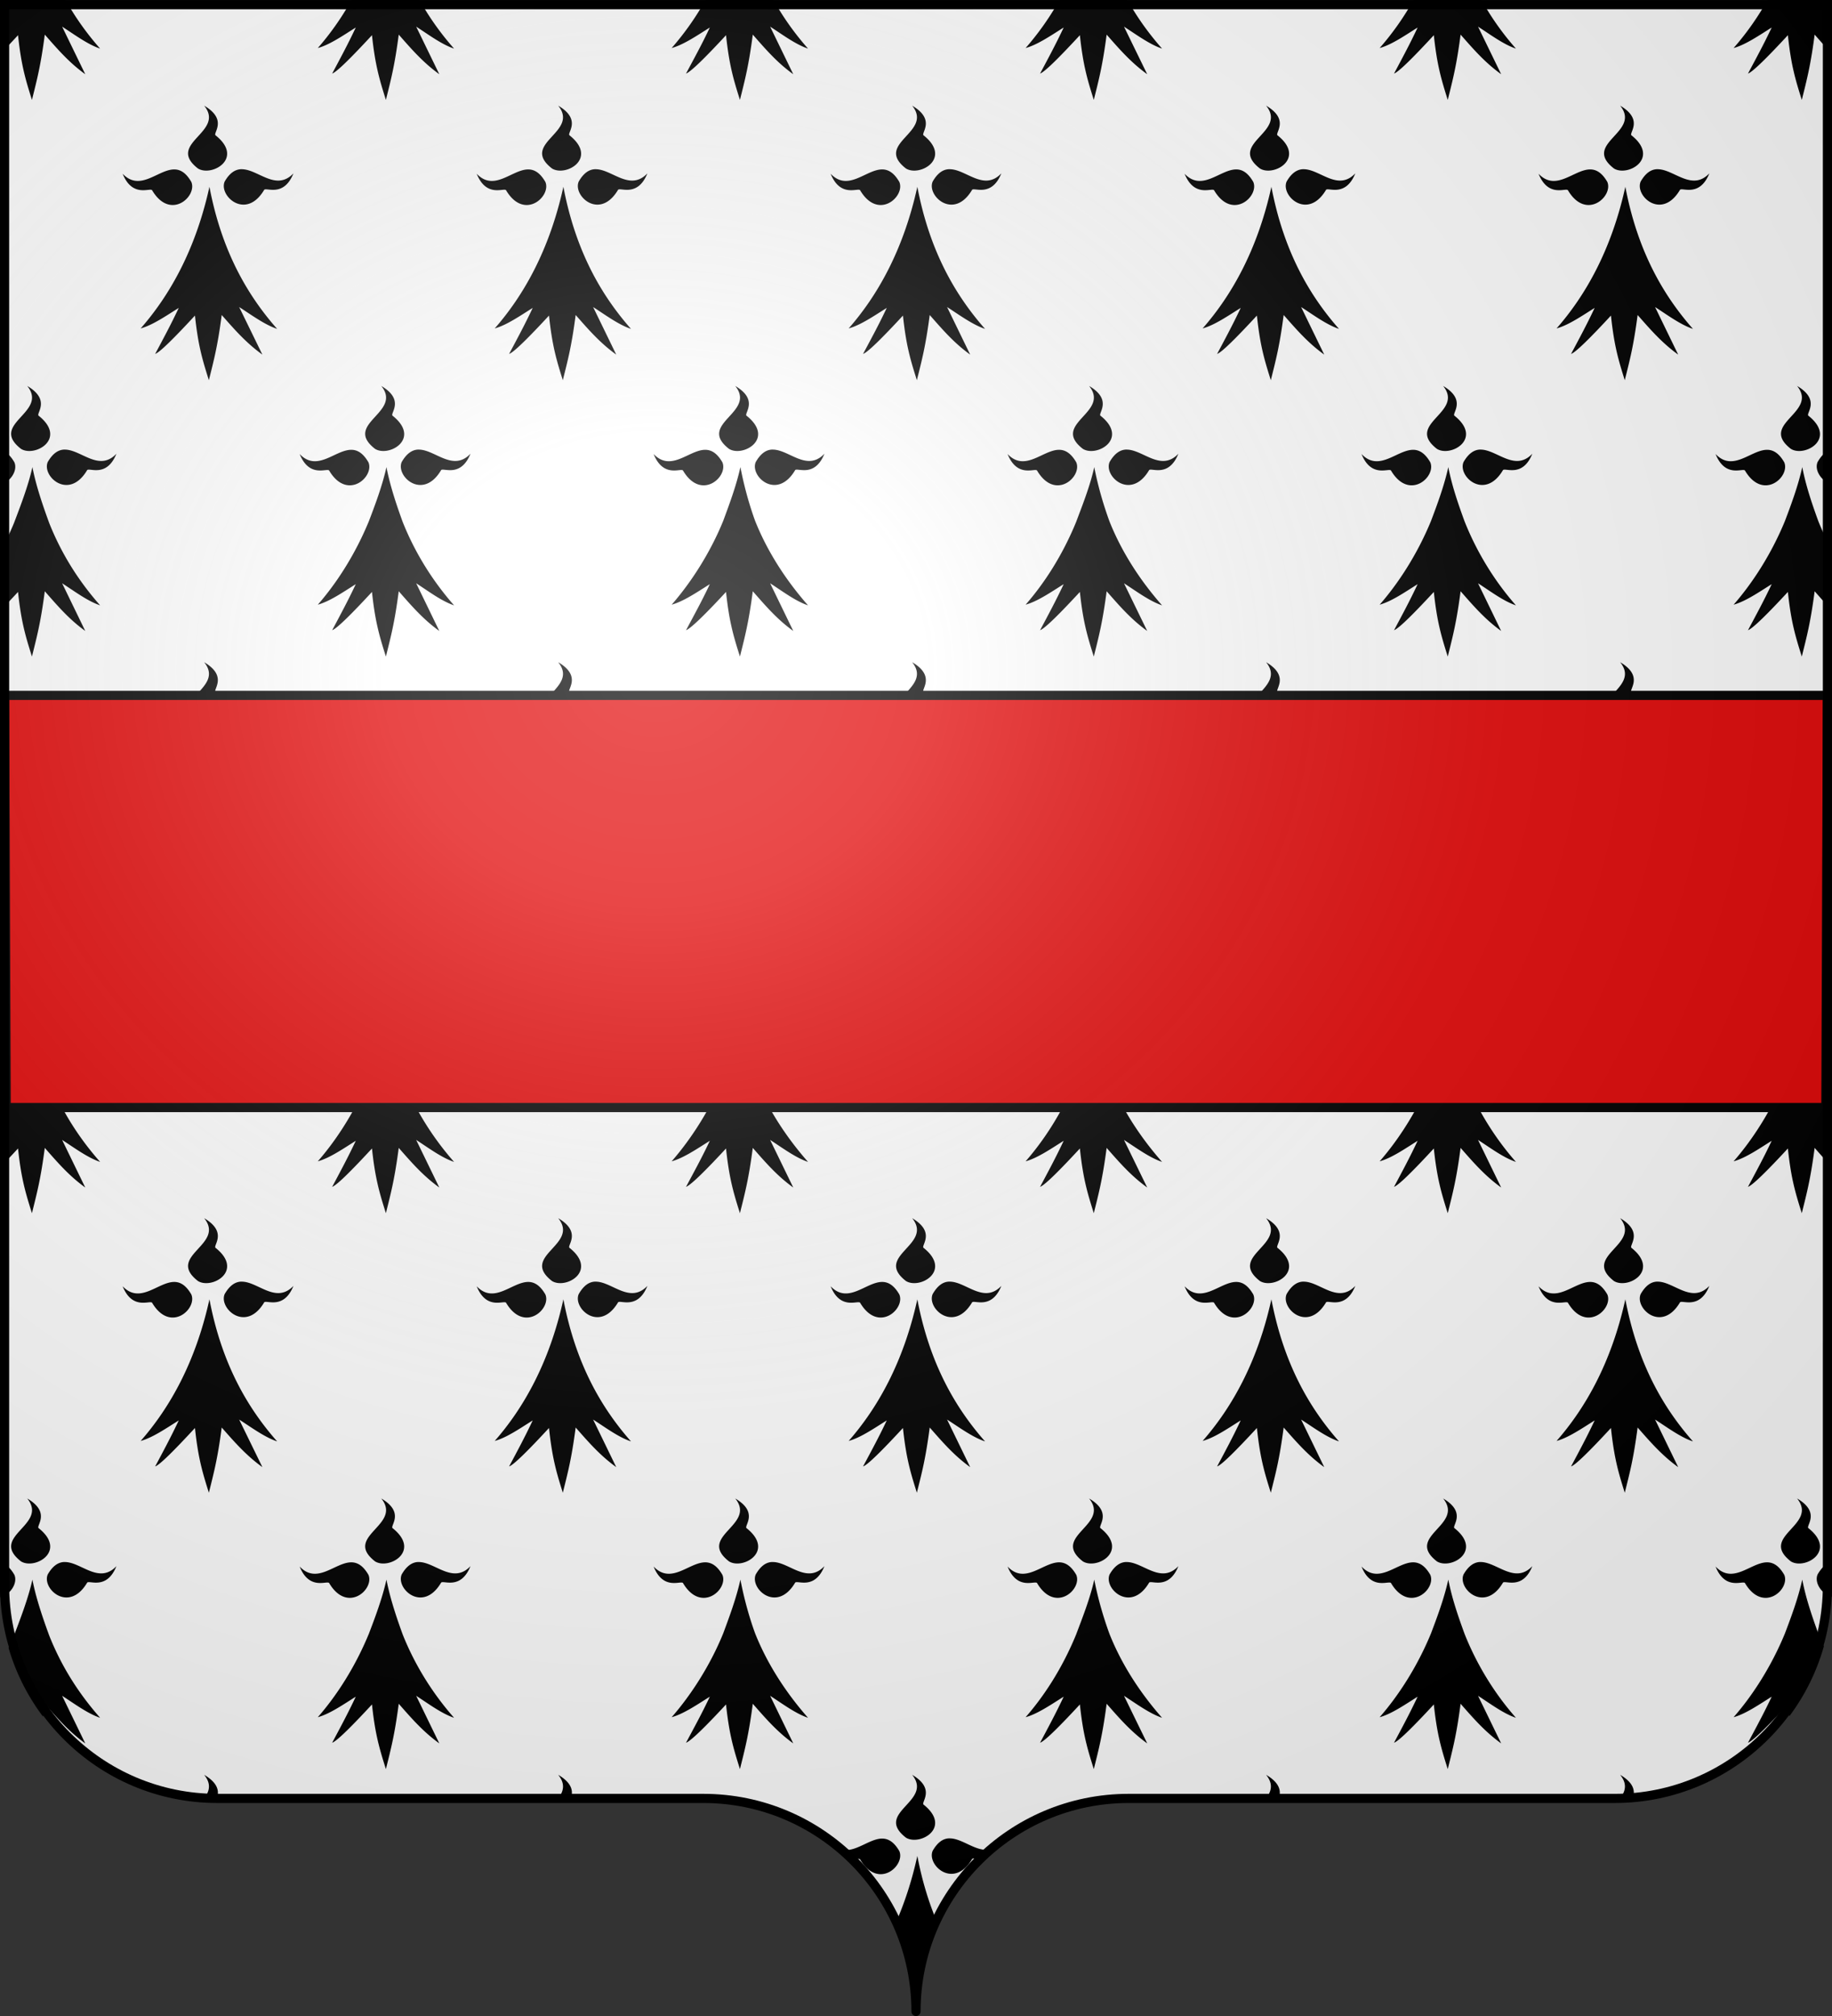 <svg xmlns="http://www.w3.org/2000/svg" xmlns:xlink="http://www.w3.org/1999/xlink" width="600" height="660" version="1.0"><rect width="100%" height="100%" fill="#333333" stroke="none"/><defs><radialGradient xlink:href="#a" id="b" cx="285.186" cy="200.448" r="300" fx="285.186" fy="200.448" gradientTransform="matrix(1.551 0 0 1.35 -152.894 151.099)" gradientUnits="userSpaceOnUse"/><linearGradient id="a"><stop offset="0" style="stop-color:white;stop-opacity:.314"/><stop offset=".19" style="stop-color:white;stop-opacity:.251"/><stop offset=".6" style="stop-color:#6b6b6b;stop-opacity:.125"/><stop offset="1" style="stop-color:black;stop-opacity:.125"/></linearGradient></defs><g style="display:inline"><g style="fill:#fff"><g style="display:inline;fill:#fff;stroke:none"><path d="M375 860.862c0-38.504 31.203-69.753 69.65-69.753h159.2c38.447 0 69.65-31.25 69.65-69.754V203.862h-597v517.493c0 38.504 31.203 69.754 69.65 69.754h159.2c38.447 0 69.65 31.25 69.65 69.753z" style="display:inline;fill:#fff;fill-opacity:1;fill-rule:nonzero;stroke:none;stroke-width:3;stroke-linecap:round;stroke-linejoin:round;stroke-miterlimit:4;stroke-dasharray:none;stroke-dashoffset:0;stroke-opacity:1" transform="translate(-75 -202.362)"/></g></g></g><path d="M0 0v9.418c.202-.13.395-.282.597-.408-.198.42-.399.816-.597 1.224v7.534c1.766-1.805 3.68-3.843 5.905-6.247 1.039 9.85 2.454 14.511 4.554 21.19 1.67-6.668 2.882-11.245 4.208-21.378 3.997 4.531 7.846 9.078 13.254 12.965l-7.57-15.57c3.921 2.504 8.28 5.79 12.438 7.188C28.684 11.262 24.854 6.026 21.482 0Zm115.138 0c-3.4 6.064-7.15 11.27-11.055 15.728 3.876-1.063 8.225-4.076 12.437-6.718-2.576 5.483-5.15 10.23-7.726 15.068 1.538-.521 6.405-5.392 13.034-12.557 1.04 9.85 2.455 14.511 4.554 21.19 1.671-6.668 2.882-11.245 4.208-21.378 3.997 4.531 7.878 9.078 13.286 12.965l-7.57-15.57c3.92 2.504 8.25 5.79 12.406 7.188C144.606 11.261 140.77 6.03 137.406 0Zm115.924 0a92.364 92.364 0 0 1-11.087 15.728c3.876-1.063 8.287-4.076 12.5-6.718-2.576 5.483-5.213 10.23-7.789 15.068 1.538-.521 6.467-5.392 13.097-12.557 1.039 9.85 2.454 14.511 4.554 21.19 1.671-6.668 2.882-11.245 4.208-21.378 3.997 4.531 7.846 9.078 13.254 12.965l-7.57-15.57c3.921 2.504 8.25 5.79 12.407 7.188C260.53 11.261 256.693 6.03 253.329 0Zm115.923 0a92.363 92.363 0 0 1-11.087 15.728c3.876-1.063 8.256-4.076 12.469-6.718-2.576 5.483-5.15 10.23-7.726 15.068 1.538-.521 6.404-5.392 13.034-12.557 1.039 9.85 2.454 14.511 4.554 21.19 1.671-6.668 2.882-11.245 4.208-21.378 3.997 4.531 7.878 9.078 13.285 12.965l-7.6-15.57c3.92 2.504 8.311 5.79 12.468 7.188-4.107-4.656-7.964-9.885-11.337-15.916ZM462.94 0a92.363 92.363 0 0 1-11.087 15.728c3.876-1.063 8.225-4.076 12.437-6.718-2.576 5.483-5.15 10.23-7.726 15.068 1.538-.521 6.405-5.392 13.034-12.557 1.04 9.85 2.455 14.511 4.554 21.19 1.671-6.668 2.882-11.245 4.209-21.378 3.996 4.531 7.877 9.078 13.285 12.965l-7.57-15.57c3.92 2.504 8.25 5.79 12.406 7.188A90.911 90.911 0 0 1 485.207 0Zm115.923 0a92.364 92.364 0 0 1-11.087 15.728c3.876-1.063 8.256-4.076 12.469-6.718-2.576 5.483-5.181 10.23-7.758 15.068 1.539-.521 6.436-5.392 13.066-12.557 1.04 9.85 2.454 14.511 4.554 21.19 1.671-6.668 2.882-11.245 4.208-21.378 1.867 2.116 3.708 4.222 5.685 6.278V0ZM66.866 34.595c7.08 8.777-12.716 12.254-2.042 20.562 4.553 2.82 15.184-3.294 5.842-10.8-1.207-.642 4.202-5.055-3.8-9.762zm115.954 0c7.08 8.777-12.715 12.254-2.041 20.562 4.552 2.82 15.153-3.294 5.81-10.8-1.207-.642 4.234-5.055-3.769-9.762zm115.924 0c7.08 8.777-12.716 12.254-2.042 20.562 4.553 2.82 15.184-3.294 5.842-10.8-1.207-.642 4.202-5.055-3.8-9.762zm115.923 0c7.08 8.777-12.716 12.254-2.041 20.562 4.552 2.82 15.184-3.294 5.841-10.8-1.207-.642 4.202-5.055-3.8-9.762zm115.955 0c7.08 8.777-12.716 12.254-2.042 20.562 4.553 2.82 15.153-3.294 5.81-10.8-1.206-.642 4.234-5.055-3.768-9.762zM78.706 55.408c-1.771.167-3.508 1.23-5.12 4.018-2.02 4.674 6.897 12.791 12.878 2.826.423-1.216 6.358 2.666 9.642-5.494-5.63 5.913-11.418-1.116-16.646-1.35-.256-.011-.5-.024-.754 0zm115.923 0c-1.77.167-3.476 1.23-5.088 4.018-2.02 4.674 6.834 12.791 12.815 2.826.423-1.216 6.39 2.666 9.673-5.494-5.63 5.913-11.417-1.116-16.646-1.35-.256-.011-.5-.024-.754 0zm115.924 0c-1.771.167-3.477 1.23-5.088 4.018-2.02 4.674 6.865 12.791 12.845 2.826.423-1.216 6.359 2.666 9.642-5.494-5.63 5.913-11.386-1.116-16.614-1.35-.256-.011-.532-.024-.785 0zm115.955 0c-1.771.167-3.509 1.23-5.12 4.018-2.02 4.674 6.865 12.791 12.846 2.826.423-1.216 6.358 2.666 9.642-5.494-5.63 5.913-11.386-1.116-16.615-1.35-.255-.011-.5-.024-.753 0zm115.923 0c-1.771.167-3.477 1.23-5.088 4.018-2.02 4.674 6.834 12.791 12.814 2.826.423-1.216 6.39 2.666 9.673-5.494-5.63 5.913-11.417-1.116-16.645-1.35-.256-.011-.501-.024-.754 0zm-485.616.063c-5.228.233-11.015 7.325-16.645 1.413 3.283 8.16 9.281 4.277 9.704 5.493 5.98 9.966 14.804 1.849 12.783-2.825-1.841-3.186-3.796-4.173-5.842-4.081zm115.924 0c-5.229.233-10.985 7.325-16.615 1.413 3.284 8.16 9.25 4.277 9.674 5.493 5.98 9.966 14.835 1.849 12.814-2.825-1.842-3.186-3.827-4.173-5.873-4.081zm115.923 0c-5.228.233-10.984 7.325-16.614 1.413 3.283 8.16 9.281 4.277 9.705 5.493 5.98 9.966 14.803 1.849 12.782-2.825-1.841-3.186-3.827-4.173-5.873-4.081zm115.955 0c-5.228.233-11.016 7.325-16.646 1.413 3.284 8.16 9.282 4.277 9.705 5.493 5.98 9.966 14.803 1.849 12.783-2.825-1.842-3.186-3.796-4.173-5.842-4.081zm115.923 0c-5.228.233-11.015 7.325-16.646 1.413 3.284 8.16 9.25 4.277 9.674 5.493 5.98 9.966 14.866 1.849 12.845-2.825-1.841-3.186-3.827-4.173-5.873-4.081zM68.593 61.153c-4.604 20.91-13.195 35.724-22.519 46.367 3.876-1.062 8.256-4.076 12.469-6.718-2.576 5.483-5.15 10.23-7.726 15.068 1.538-.52 6.404-5.392 13.034-12.557 1.039 9.85 2.454 14.48 4.554 21.159 1.67-6.668 2.882-11.213 4.208-21.347 3.997 4.532 7.91 9.078 13.317 12.965l-7.6-15.57c3.92 2.504 8.28 5.76 12.436 7.157-9.856-11.174-18.193-25.612-22.173-46.524zm115.923 0c-4.604 20.91-13.163 35.724-22.487 46.367 3.876-1.062 8.225-4.076 12.437-6.718-2.576 5.483-5.15 10.23-7.726 15.068 1.538-.52 6.436-5.392 13.065-12.557 1.04 9.85 2.424 14.48 4.523 21.159 1.671-6.668 2.882-11.213 4.208-21.347 3.997 4.532 7.878 9.078 13.286 12.965l-7.57-15.57c3.92 2.504 8.25 5.76 12.406 7.157-9.856-11.174-18.162-25.612-22.142-46.524zm115.924 0c-4.604 20.91-13.164 35.724-22.488 46.367 3.876-1.062 8.256-4.076 12.469-6.718-2.576 5.483-5.181 10.23-7.758 15.068 1.539-.52 6.436-5.392 13.066-12.557 1.039 9.85 2.454 14.48 4.554 21.159 1.671-6.668 2.882-11.213 4.208-21.347 3.997 4.532 7.846 9.078 13.254 12.965l-7.57-15.57c3.921 2.504 8.281 5.76 12.438 7.157-9.856-11.174-18.194-25.612-22.173-46.524zm115.955 0c-4.605 20.91-13.196 35.724-22.52 46.367 3.876-1.062 8.257-4.076 12.47-6.718-2.577 5.483-5.15 10.23-7.727 15.068 1.538-.52 6.405-5.392 13.034-12.557 1.04 9.85 2.455 14.48 4.554 21.159 1.671-6.668 2.882-11.213 4.209-21.347 3.996 4.532 7.877 9.078 13.285 12.965l-7.57-15.57c3.92 2.504 8.25 5.76 12.406 7.157-9.856-11.174-18.162-25.612-22.142-46.524Zm115.923 0c-4.604 20.91-13.195 35.724-22.519 46.367 3.876-1.062 8.256-4.076 12.469-6.718-2.577 5.483-5.15 10.23-7.727 15.068 1.539-.52 6.436-5.392 13.066-12.557 1.04 9.85 2.423 14.48 4.522 21.159 1.672-6.668 2.883-11.213 4.209-21.347 3.997 4.532 7.878 9.078 13.285 12.965l-7.569-15.57c3.92 2.504 8.249 5.76 12.406 7.157-9.857-11.174-18.163-25.612-22.142-46.524ZM8.92 126.356c7.08 8.777-12.716 12.285-2.042 20.593 4.553 2.821 15.184-3.294 5.842-10.799-1.207-.642 4.202-5.087-3.8-9.794zm115.954 0c7.08 8.777-12.715 12.285-2.041 20.593 4.552 2.821 15.153-3.294 5.81-10.799-1.207-.642 4.234-5.087-3.769-9.794zm115.924 0c7.08 8.777-12.716 12.285-2.042 20.593 4.553 2.821 15.153-3.294 5.81-10.799-1.206-.642 4.234-5.087-3.768-9.794zm115.892 0c7.08 8.777-12.716 12.285-2.042 20.593 4.553 2.821 15.184-3.294 5.842-10.799-1.207-.642 4.202-5.087-3.8-9.794zm115.954 0c7.08 8.777-12.715 12.285-2.041 20.593 4.552 2.821 15.153-3.294 5.81-10.799-1.207-.642 4.234-5.087-3.769-9.794zm115.924 0c7.08 8.777-12.716 12.285-2.042 20.593 4.553 2.821 15.153-3.294 5.81-10.799-1.206-.642 4.234-5.087-3.768-9.794zM20.76 147.2c-1.77.167-3.508 1.262-5.12 4.05-2.02 4.674 6.866 12.728 12.846 2.763.423-1.217 6.358 2.698 9.642-5.463-5.63 5.913-11.386-1.116-16.614-1.35-.256-.011-.5-.023-.754 0zm115.923 0c-1.77.167-3.508 1.262-5.119 4.05-2.02 4.674 6.865 12.728 12.846 2.763.423-1.217 6.39 2.698 9.673-5.463-5.63 5.913-11.417-1.116-16.646-1.35-.255-.011-.5-.023-.754 0zm115.924 0c-1.771.167-3.477 1.262-5.088 4.05-2.02 4.674 6.865 12.728 12.845 2.763.423-1.217 6.359 2.698 9.642-5.463-5.63 5.913-11.386-1.116-16.614-1.35-.256-.011-.532-.023-.785 0zm115.923 0c-1.77.167-3.508 1.262-5.12 4.05-2.02 4.674 6.897 12.728 12.878 2.763.423-1.217 6.358 2.698 9.642-5.463-5.63 5.913-11.418-1.116-16.646-1.35-.256-.011-.5-.023-.754 0zm115.924 0c-1.771.167-3.509 1.262-5.12 4.05-2.02 4.674 6.865 12.728 12.846 2.763.423-1.217 6.39 2.698 9.673-5.463-5.63 5.913-11.417-1.116-16.646-1.35-.255-.011-.5-.023-.753 0zm115.546.032c-1.637.28-3.214 1.427-4.711 4.018-1.16 2.683 1.294 6.446 4.711 7.314zm-485.207.031c-5.229.234-11.016 7.294-16.646 1.381 3.284 8.16 9.282 4.278 9.705 5.494 5.98 9.966 14.835 1.88 12.814-2.794-1.842-3.186-3.827-4.172-5.873-4.08zm115.923 0c-5.228.234-11.016 7.294-16.646 1.381 3.284 8.16 9.25 4.278 9.674 5.494 5.98 9.966 14.866 1.88 12.845-2.794-1.841-3.186-3.827-4.172-5.873-4.08zm115.892 0c-5.228.234-10.984 7.294-16.614 1.381 3.283 8.16 9.281 4.278 9.705 5.494 5.98 9.966 14.803 1.88 12.782-2.794-1.841-3.186-3.827-4.172-5.873-4.08zm115.955 0c-5.229.234-11.016 7.294-16.646 1.381 3.284 8.16 9.282 4.278 9.705 5.494 5.98 9.966 14.835 1.88 12.814-2.794-1.841-3.186-3.827-4.172-5.873-4.08zm115.923 0c-5.228.234-10.984 7.294-16.614 1.381 3.284 8.16 9.25 4.278 9.673 5.494 5.98 9.966 14.835 1.88 12.814-2.794-1.841-3.186-3.827-4.172-5.873-4.08zM0 147.357v11.333c3.427-.842 5.877-4.649 4.711-7.346-1.488-2.574-3.079-3.694-4.711-3.987Zm10.616 5.557c-1.37 6.218-4.097 13.198-6.03 18.302-1.34 3.282-2.99 6.588-4.586 9.543v10.893c.202-.13.395-.281.597-.408-.198.42-.399.817-.597 1.225v7.534a303.206 303.206 0 0 0 5.905-6.216c1.039 9.85 2.454 14.48 4.554 21.159 1.67-6.668 2.882-11.245 4.208-21.379 3.997 4.532 7.846 9.11 13.254 12.997l-7.57-15.602c3.921 2.504 8.28 5.823 12.438 7.22-6.412-7.27-12.33-16.04-16.677-26.966-1.89-5.177-4.309-12.061-5.496-18.302zm115.954 0c-1.346 6.116-3.81 12.62-5.779 17.768-4.545 11.009-10.632 20.344-16.708 27.28 3.876-1.062 8.225-4.075 12.437-6.718-2.576 5.483-5.15 10.23-7.726 15.069 1.538-.521 6.405-5.361 13.034-12.526 1.04 9.85 2.455 14.48 4.554 21.159 1.671-6.668 2.882-11.245 4.208-21.379 3.997 4.532 7.878 9.11 13.286 12.997l-7.57-15.602c3.92 2.504 8.25 5.823 12.406 7.22-6.411-7.269-12.555-16.526-16.865-27.406-1.859-5.132-4.089-11.621-5.277-17.862zm115.924 0c-1.37 6.218-3.77 12.557-5.622 17.58-4.413 10.842-10.82 20.532-16.897 27.468 3.876-1.062 8.287-4.075 12.5-6.718-2.576 5.483-5.213 10.23-7.789 15.069 1.538-.521 6.467-5.361 13.097-12.526 1.039 9.85 2.454 14.48 4.554 21.159 1.671-6.668 2.882-11.245 4.208-21.379 3.997 4.532 7.846 9.11 13.254 12.997l-7.57-15.602c3.921 2.504 8.25 5.823 12.407 7.22-6.412-7.269-13-16.764-17.337-27.688-1.885-5.177-3.618-11.34-4.805-17.58zm115.892 0c-1.37 6.218-4.008 12.81-5.936 17.956-4.488 10.966-10.475 20.156-16.552 27.092 3.876-1.062 8.256-4.075 12.469-6.718-2.576 5.483-5.15 10.23-7.726 15.069 1.538-.521 6.404-5.361 13.034-12.526 1.039 9.85 2.454 14.48 4.554 21.159 1.671-6.668 2.882-11.245 4.208-21.379 3.997 4.532 7.878 9.11 13.285 12.997l-7.6-15.602c3.92 2.504 8.311 5.823 12.468 7.22-6.412-7.27-12.896-16.605-17.242-27.531-1.889-5.177-3.775-11.496-4.962-17.737zm115.954 0c-1.369 6.218-3.75 12.57-5.684 17.674-4.494 10.924-10.727 20.438-16.803 27.374 3.876-1.062 8.225-4.075 12.437-6.718-2.576 5.483-5.15 10.23-7.726 15.069 1.538-.521 6.405-5.361 13.034-12.526 1.04 9.85 2.455 14.48 4.554 21.159 1.671-6.668 2.882-11.245 4.209-21.379 3.996 4.532 7.877 9.11 13.285 12.997l-7.57-15.602c3.92 2.504 8.25 5.823 12.406 7.22-6.411-7.269-12.497-16.607-16.834-27.531-1.885-5.177-4.12-11.496-5.308-17.737zm115.924 0c-1.37 6.218-3.75 12.57-5.685 17.674-4.494 10.924-10.726 20.438-16.803 27.374 3.876-1.062 8.256-4.075 12.469-6.718-2.576 5.483-5.181 10.23-7.758 15.069 1.539-.521 6.436-5.361 13.066-12.526 1.04 9.85 2.454 14.48 4.554 21.159 1.671-6.668 2.882-11.245 4.208-21.379 1.867 2.117 3.708 4.223 5.685 6.279V180.225c-1.483-2.82-3.238-6.48-4.491-9.637-1.885-5.177-4.058-11.433-5.245-17.674zM66.866 216.798c7.08 8.777-12.716 12.286-2.042 20.594 4.553 2.82 15.184-3.294 5.842-10.8-1.207-.642 4.202-5.087-3.8-9.794zm115.954 0c7.08 8.777-12.715 12.286-2.041 20.594 4.552 2.82 15.153-3.294 5.81-10.8-1.207-.642 4.234-5.087-3.769-9.794zm115.924 0c7.08 8.777-12.716 12.286-2.042 20.594 4.553 2.82 15.184-3.294 5.842-10.8-1.207-.642 4.202-5.087-3.8-9.794zm115.923 0c7.08 8.777-12.716 12.286-2.041 20.594 4.552 2.82 15.184-3.294 5.841-10.8-1.207-.642 4.202-5.087-3.8-9.794zm115.955 0c7.08 8.777-12.716 12.286-2.042 20.594 4.553 2.82 15.153-3.294 5.81-10.8-1.206-.642 4.234-5.087-3.768-9.794zM78.706 237.61c-1.771.167-3.508 1.262-5.12 4.05-2.02 4.674 6.897 12.79 12.878 2.825.423-1.216 6.358 2.667 9.642-5.493-5.63 5.912-11.418-1.148-16.646-1.382-.256-.011-.5-.024-.754 0zm115.923 0c-1.77.167-3.476 1.262-5.088 4.05-2.02 4.674 6.834 12.79 12.815 2.825.423-1.216 6.39 2.667 9.673-5.493-5.63 5.912-11.417-1.148-16.646-1.382-.256-.011-.5-.024-.754 0zm115.924 0c-1.771.167-3.477 1.262-5.088 4.05-2.02 4.674 6.865 12.79 12.845 2.825.423-1.216 6.359 2.667 9.642-5.493-5.63 5.912-11.386-1.148-16.614-1.382-.256-.011-.532-.024-.785 0zm115.955 0c-1.771.167-3.509 1.262-5.12 4.05-2.02 4.674 6.865 12.79 12.846 2.825.423-1.216 6.358 2.667 9.642-5.493-5.63 5.912-11.386-1.148-16.615-1.382-.255-.011-.5-.024-.753 0zm115.923 0c-1.771.167-3.477 1.262-5.088 4.05-2.02 4.674 6.834 12.79 12.814 2.825.423-1.216 6.39 2.667 9.673-5.493-5.63 5.912-11.417-1.148-16.645-1.382-.256-.011-.501-.024-.754 0zm-485.616.094c-5.228.234-11.015 7.326-16.645 1.413 3.283 8.16 9.281 4.278 9.704 5.494 5.98 9.965 14.804 1.848 12.783-2.825-1.841-3.186-3.796-4.173-5.842-4.082zm115.924 0c-5.229.234-10.985 7.326-16.615 1.413 3.284 8.16 9.25 4.278 9.674 5.494 5.98 9.965 14.835 1.848 12.814-2.825-1.842-3.186-3.827-4.173-5.873-4.082zm115.923 0c-5.228.234-10.984 7.326-16.614 1.413 3.283 8.16 9.281 4.278 9.705 5.494 5.98 9.965 14.803 1.848 12.782-2.825-1.841-3.186-3.827-4.173-5.873-4.082zm115.955 0c-5.228.234-11.016 7.326-16.646 1.413 3.284 8.16 9.282 4.278 9.705 5.494 5.98 9.965 14.803 1.848 12.783-2.825-1.842-3.186-3.796-4.173-5.842-4.082zm115.923 0c-5.228.234-11.015 7.326-16.646 1.413 3.284 8.16 9.25 4.278 9.674 5.494 5.98 9.965 14.866 1.848 12.845-2.825-1.841-3.186-3.827-4.173-5.873-4.082zm-451.947 5.683c-4.604 20.91-13.195 35.723-22.519 46.367 3.876-1.063 8.256-4.076 12.469-6.718-2.576 5.483-5.15 10.23-7.726 15.068 1.538-.521 6.404-5.424 13.034-12.588 1.039 9.85 2.454 14.51 4.554 21.19 1.67-6.669 2.882-11.214 4.208-21.347 3.997 4.531 7.91 9.078 13.317 12.965l-7.6-15.571c3.92 2.505 8.28 5.76 12.436 7.158-9.856-11.175-18.193-25.612-22.173-46.524zm115.923 0c-4.604 20.91-13.163 35.723-22.487 46.367 3.876-1.063 8.225-4.076 12.437-6.718-2.576 5.483-5.15 10.23-7.726 15.068 1.538-.521 6.436-5.424 13.065-12.588 1.04 9.85 2.424 14.51 4.523 21.19 1.671-6.669 2.882-11.214 4.208-21.347 3.997 4.531 7.878 9.078 13.286 12.965l-7.57-15.571c3.92 2.505 8.25 5.76 12.406 7.158-9.856-11.175-18.162-25.612-22.142-46.524zm115.924 0c-4.604 20.91-13.164 35.723-22.488 46.367 3.876-1.063 8.256-4.076 12.469-6.718-2.576 5.483-5.181 10.23-7.758 15.068 1.539-.521 6.436-5.424 13.066-12.588 1.039 9.85 2.454 14.51 4.554 21.19 1.671-6.669 2.882-11.214 4.208-21.347 3.997 4.531 7.846 9.078 13.254 12.965l-7.57-15.571c3.921 2.505 8.281 5.76 12.438 7.158-9.856-11.175-18.194-25.612-22.173-46.524zm115.954 0c-4.604 20.91-13.195 35.723-22.518 46.367 3.875-1.063 8.256-4.076 12.468-6.718-2.576 5.483-5.15 10.23-7.726 15.068 1.538-.521 6.405-5.424 13.034-12.588 1.04 9.85 2.455 14.51 4.554 21.19 1.671-6.669 2.882-11.214 4.209-21.347 3.996 4.531 7.877 9.078 13.285 12.965l-7.57-15.571c3.92 2.505 8.25 5.76 12.406 7.158-9.856-11.175-18.162-25.612-22.142-46.524zm115.924 0c-4.604 20.91-13.195 35.723-22.519 46.367 3.876-1.063 8.256-4.076 12.469-6.718-2.577 5.483-5.15 10.23-7.727 15.068 1.539-.521 6.436-5.424 13.066-12.588 1.04 9.85 2.423 14.51 4.522 21.19 1.672-6.669 2.883-11.214 4.209-21.347 3.997 4.531 7.878 9.078 13.285 12.965l-7.569-15.571c3.92 2.505 8.249 5.76 12.406 7.158-9.857-11.175-18.163-25.612-22.142-46.524zM8.92 308.59c7.08 8.778-12.716 12.286-2.042 20.594 4.553 2.82 15.184-3.326 5.842-10.83-1.207-.643 4.202-5.056-3.8-9.764zm115.954 0c7.08 8.778-12.715 12.286-2.041 20.594 4.552 2.82 15.153-3.326 5.81-10.83-1.207-.643 4.234-5.056-3.769-9.764zm115.924 0c7.08 8.778-12.716 12.286-2.042 20.594 4.553 2.82 15.153-3.326 5.81-10.83-1.206-.643 4.234-5.056-3.768-9.764zm115.892 0c7.08 8.778-12.716 12.286-2.042 20.594 4.553 2.82 15.184-3.326 5.842-10.83-1.207-.643 4.202-5.056-3.8-9.764zm115.954 0c7.08 8.778-12.715 12.286-2.041 20.594 4.552 2.82 15.153-3.326 5.81-10.83-1.207-.643 4.234-5.056-3.769-9.764zm115.924 0c7.08 8.778-12.716 12.286-2.042 20.594 4.553 2.82 15.153-3.326 5.81-10.83-1.206-.643 4.234-5.056-3.768-9.764zM20.76 329.404c-1.77.166-3.508 1.261-5.12 4.05-2.02 4.673 6.866 12.759 12.846 2.793.423-1.216 6.358 2.667 9.642-5.494-5.63 5.913-11.386-1.116-16.614-1.35-.256-.01-.5-.023-.754 0zm115.923 0c-1.77.166-3.508 1.261-5.119 4.05-2.02 4.673 6.865 12.759 12.846 2.793.423-1.216 6.39 2.667 9.673-5.494-5.63 5.913-11.417-1.116-16.646-1.35-.255-.01-.5-.023-.754 0zm115.924 0c-1.771.166-3.477 1.261-5.088 4.05-2.02 4.673 6.865 12.759 12.845 2.793.423-1.216 6.359 2.667 9.642-5.494-5.63 5.913-11.386-1.116-16.614-1.35-.256-.01-.532-.023-.785 0zm115.923 0c-1.77.166-3.508 1.261-5.12 4.05-2.02 4.673 6.897 12.759 12.878 2.793.423-1.216 6.358 2.667 9.642-5.494-5.63 5.913-11.418-1.116-16.646-1.35-.256-.01-.5-.023-.754 0zm115.924 0c-1.771.166-3.509 1.261-5.12 4.05-2.02 4.673 6.865 12.759 12.846 2.793.423-1.216 6.39 2.667 9.673-5.494-5.63 5.913-11.417-1.116-16.646-1.35-.255-.01-.5-.023-.753 0zm-369.661.094c-5.229.233-11.016 7.294-16.646 1.381 3.284 8.16 9.282 4.278 9.705 5.494 5.98 9.965 14.835 1.88 12.814-2.794-1.842-3.186-3.827-4.173-5.873-4.081zm115.923 0c-5.228.233-11.016 7.294-16.646 1.381 3.284 8.16 9.25 4.278 9.674 5.494 5.98 9.965 14.866 1.88 12.845-2.794-1.841-3.186-3.827-4.173-5.873-4.081zm115.892 0c-5.228.233-10.984 7.294-16.614 1.381 3.283 8.16 9.281 4.278 9.705 5.494 5.98 9.965 14.803 1.88 12.782-2.794-1.841-3.186-3.827-4.173-5.873-4.081zm115.955 0c-5.229.233-11.016 7.294-16.646 1.381 3.284 8.16 9.282 4.278 9.705 5.494 5.98 9.965 14.835 1.88 12.814-2.794-1.841-3.186-3.827-4.173-5.873-4.081zm115.923 0c-5.228.233-10.984 7.294-16.614 1.381 3.284 8.16 9.25 4.278 9.673 5.494 5.98 9.965 14.835 1.88 12.814-2.794-1.841-3.186-3.827-4.173-5.873-4.081zm21.514 0c-1.635.282-3.216 1.368-4.711 3.955-1.16 2.683 1.294 6.447 4.711 7.315zm-600 .094v11.333c3.427-.842 5.877-4.65 4.711-7.346-1.487-2.574-3.079-3.694-4.711-3.987Zm10.616 5.556c-1.37 6.218-4.097 13.198-6.03 18.302-1.34 3.283-2.99 6.589-4.586 9.544v10.893c.202-.13.395-.282.597-.408-.198.42-.399.816-.597 1.224v7.534c1.766-1.805 3.68-3.843 5.905-6.247 1.039 9.85 2.454 14.511 4.554 21.19 1.67-6.668 2.882-11.244 4.208-21.378 3.997 4.531 7.846 9.078 13.254 12.965l-7.57-15.57c3.921 2.504 8.28 5.79 12.438 7.188-6.412-7.27-12.33-16.009-16.677-26.935-1.89-5.177-4.309-12.06-5.496-18.302zm115.954 0c-1.346 6.116-3.81 12.62-5.779 17.769-4.545 11.009-10.632 20.343-16.708 27.28 3.876-1.062 8.225-4.076 12.437-6.718-2.576 5.483-5.15 10.23-7.726 15.068 1.538-.52 6.405-5.392 13.034-12.557 1.04 9.85 2.455 14.511 4.554 21.19 1.671-6.668 2.882-11.244 4.208-21.378 3.997 4.531 7.878 9.078 13.286 12.965l-7.57-15.57c3.92 2.504 8.25 5.79 12.406 7.188-6.411-7.269-12.555-16.494-16.865-27.374-1.859-5.133-4.089-11.622-5.277-17.863zm115.924 0c-1.37 6.218-3.77 12.558-5.622 17.58-4.413 10.843-10.82 20.532-16.897 27.469 3.876-1.062 8.287-4.076 12.5-6.718-2.576 5.483-5.213 10.23-7.789 15.068 1.538-.52 6.467-5.392 13.097-12.557 1.039 9.85 2.454 14.511 4.554 21.19 1.671-6.668 2.882-11.244 4.208-21.378 3.997 4.531 7.846 9.078 13.254 12.965l-7.57-15.57c3.921 2.504 8.25 5.79 12.407 7.188-6.412-7.269-13-16.732-17.337-27.657-1.885-5.177-3.618-11.339-4.805-17.58zm115.892 0c-1.37 6.218-4.008 12.811-5.936 17.957-4.488 10.966-10.475 20.155-16.552 27.092 3.876-1.062 8.256-4.076 12.469-6.718-2.576 5.483-5.15 10.23-7.726 15.068 1.538-.52 6.404-5.392 13.034-12.557 1.039 9.85 2.454 14.511 4.554 21.19 1.671-6.668 2.882-11.244 4.208-21.378 3.997 4.531 7.878 9.078 13.285 12.965l-7.6-15.57c3.92 2.504 8.311 5.79 12.468 7.188-6.412-7.27-12.896-16.574-17.242-27.5-1.889-5.177-3.775-11.496-4.962-17.737zm115.954 0c-1.369 6.218-3.75 12.54-5.684 17.643-4.494 10.924-10.727 20.47-16.803 27.406 3.876-1.062 8.225-4.076 12.437-6.718-2.576 5.483-5.15 10.23-7.726 15.068 1.538-.52 6.405-5.392 13.034-12.557 1.04 9.85 2.455 14.511 4.554 21.19 1.671-6.668 2.882-11.244 4.209-21.378 3.996 4.531 7.877 9.078 13.285 12.965l-7.57-15.57c3.92 2.504 8.25 5.79 12.406 7.188-6.411-7.269-12.497-16.575-16.834-27.5-1.885-5.177-4.12-11.496-5.308-17.737zm115.924 0c-1.37 6.218-3.75 12.54-5.685 17.643-4.494 10.924-10.726 20.47-16.803 27.406 3.876-1.062 8.256-4.076 12.469-6.718-2.576 5.483-5.181 10.23-7.758 15.068 1.539-.52 6.436-5.392 13.066-12.557 1.04 9.85 2.454 14.511 4.554 21.19 1.671-6.668 2.882-11.244 4.208-21.378 1.867 2.116 3.708 4.222 5.685 6.278v-19.62c-1.483-2.82-3.238-6.511-4.491-9.669-1.885-5.177-4.058-11.402-5.245-17.643zM66.866 398.813c7.08 8.777-12.716 12.254-2.042 20.562 4.553 2.82 15.184-3.294 5.842-10.8-1.207-.642 4.202-5.055-3.8-9.762zm115.954 0c7.08 8.777-12.715 12.254-2.041 20.562 4.552 2.82 15.153-3.294 5.81-10.8-1.207-.642 4.234-5.055-3.769-9.762zm115.924 0c7.08 8.777-12.716 12.254-2.042 20.562 4.553 2.82 15.184-3.294 5.842-10.8-1.207-.642 4.202-5.055-3.8-9.762zm115.923 0c7.08 8.777-12.716 12.254-2.041 20.562 4.552 2.82 15.184-3.294 5.841-10.8-1.207-.642 4.202-5.055-3.8-9.762zm115.955 0c7.08 8.777-12.716 12.254-2.042 20.562 4.553 2.82 15.153-3.294 5.81-10.8-1.206-.642 4.234-5.055-3.768-9.762zM78.706 419.595c-1.771.167-3.508 1.262-5.12 4.05-2.02 4.673 6.897 12.79 12.878 2.825.423-1.216 6.358 2.666 9.642-5.494-5.63 5.913-11.418-1.148-16.646-1.381-.256-.012-.5-.024-.754 0zm115.923 0c-1.77.167-3.476 1.262-5.088 4.05-2.02 4.673 6.834 12.79 12.815 2.825.423-1.216 6.39 2.666 9.673-5.494-5.63 5.913-11.417-1.148-16.646-1.381-.256-.012-.5-.024-.754 0zm115.924 0c-1.771.167-3.477 1.262-5.088 4.05-2.02 4.673 6.865 12.79 12.845 2.825.423-1.216 6.359 2.666 9.642-5.494-5.63 5.913-11.386-1.148-16.614-1.381-.256-.012-.532-.024-.785 0zm115.955 0c-1.771.167-3.509 1.262-5.12 4.05-2.02 4.673 6.865 12.79 12.846 2.825.423-1.216 6.358 2.666 9.642-5.494-5.63 5.913-11.386-1.148-16.615-1.381-.255-.012-.5-.024-.753 0zm115.923 0c-1.771.167-3.477 1.262-5.088 4.05-2.02 4.673 6.834 12.79 12.814 2.825.423-1.216 6.39 2.666 9.673-5.494-5.63 5.913-11.417-1.148-16.645-1.381-.256-.012-.501-.024-.754 0zm-485.616.094c-5.228.234-11.015 7.325-16.645 1.413 3.283 8.16 9.281 4.277 9.704 5.493 5.98 9.966 14.804 1.849 12.783-2.825-1.841-3.186-3.796-4.172-5.842-4.081zm115.924 0c-5.229.234-10.985 7.325-16.615 1.413 3.284 8.16 9.25 4.277 9.674 5.493 5.98 9.966 14.835 1.849 12.814-2.825-1.842-3.186-3.827-4.172-5.873-4.081zm115.923 0c-5.228.234-10.984 7.325-16.614 1.413 3.283 8.16 9.281 4.277 9.705 5.493 5.98 9.966 14.803 1.849 12.782-2.825-1.841-3.186-3.827-4.172-5.873-4.081zm115.955 0c-5.228.234-11.016 7.325-16.646 1.413 3.284 8.16 9.282 4.277 9.705 5.493 5.98 9.966 14.803 1.849 12.783-2.825-1.842-3.186-3.796-4.172-5.842-4.081zm115.923 0c-5.228.234-11.015 7.325-16.646 1.413 3.284 8.16 9.25 4.277 9.674 5.493 5.98 9.966 14.866 1.849 12.845-2.825-1.841-3.186-3.827-4.172-5.873-4.081zM68.593 425.37c-4.604 20.91-13.195 35.724-22.519 46.367 3.876-1.062 8.256-4.076 12.469-6.718-2.576 5.483-5.15 10.23-7.726 15.068 1.538-.52 6.404-5.423 13.034-12.588 1.039 9.85 2.454 14.511 4.554 21.19 1.67-6.668 2.882-11.213 4.208-21.347 3.997 4.532 7.91 9.078 13.317 12.965l-7.6-15.57c3.92 2.504 8.28 5.76 12.436 7.157-9.856-11.174-18.193-25.612-22.173-46.524zm115.923 0c-4.604 20.91-13.163 35.724-22.487 46.367 3.876-1.062 8.225-4.076 12.437-6.718-2.576 5.483-5.15 10.23-7.726 15.068 1.538-.52 6.436-5.423 13.065-12.588 1.04 9.85 2.424 14.511 4.523 21.19 1.671-6.668 2.882-11.213 4.208-21.347 3.997 4.532 7.878 9.078 13.286 12.965l-7.57-15.57c3.92 2.504 8.25 5.76 12.406 7.157-9.856-11.174-18.162-25.612-22.142-46.524zm115.924 0c-4.604 20.91-13.164 35.724-22.488 46.367 3.876-1.062 8.256-4.076 12.469-6.718-2.576 5.483-5.181 10.23-7.758 15.068 1.539-.52 6.436-5.423 13.066-12.588 1.039 9.85 2.454 14.511 4.554 21.19 1.671-6.668 2.882-11.213 4.208-21.347 3.997 4.532 7.846 9.078 13.254 12.965l-7.57-15.57c3.921 2.504 8.281 5.76 12.438 7.157-9.856-11.174-18.194-25.612-22.173-46.524zm115.954 0c-4.604 20.91-13.195 35.724-22.518 46.367 3.875-1.062 8.256-4.076 12.468-6.718-2.576 5.483-5.15 10.23-7.726 15.068 1.538-.52 6.405-5.423 13.034-12.588 1.04 9.85 2.455 14.511 4.554 21.19 1.671-6.668 2.882-11.213 4.209-21.347 3.996 4.532 7.877 9.078 13.285 12.965l-7.57-15.57c3.92 2.504 8.25 5.76 12.406 7.157-9.856-11.174-18.162-25.612-22.142-46.524zm115.924 0c-4.604 20.91-13.195 35.724-22.519 46.367 3.876-1.062 8.256-4.076 12.469-6.718-2.577 5.483-5.15 10.23-7.727 15.068 1.539-.52 6.436-5.423 13.066-12.588 1.04 9.85 2.423 14.511 4.522 21.19 1.672-6.668 2.883-11.213 4.209-21.347 3.997 4.532 7.878 9.078 13.285 12.965l-7.569-15.57c3.92 2.504 8.249 5.76 12.406 7.157-9.857-11.174-18.163-25.612-22.142-46.524zM8.92 490.574c7.08 8.777-12.716 12.285-2.042 20.593 4.553 2.821 15.184-3.325 5.842-10.83-1.207-.643 4.202-5.056-3.8-9.763zm115.954 0c7.08 8.777-12.715 12.285-2.041 20.593 4.552 2.821 15.153-3.325 5.81-10.83-1.207-.643 4.234-5.056-3.769-9.763zm115.924 0c7.08 8.777-12.716 12.285-2.042 20.593 4.553 2.821 15.153-3.325 5.81-10.83-1.206-.643 4.234-5.056-3.768-9.763zm115.892 0c7.08 8.777-12.716 12.285-2.042 20.593 4.553 2.821 15.184-3.325 5.842-10.83-1.207-.643 4.202-5.056-3.8-9.763zm115.954 0c7.08 8.777-12.715 12.285-2.041 20.593 4.552 2.821 15.153-3.325 5.81-10.83-1.207-.643 4.234-5.056-3.769-9.763zm115.924 0c7.08 8.777-12.716 12.285-2.042 20.593 4.553 2.821 15.153-3.325 5.81-10.83-1.206-.643 4.234-5.056-3.768-9.763zM20.76 511.387c-1.77.167-3.508 1.262-5.12 4.05-2.02 4.673 6.866 12.759 12.846 2.794.423-1.217 6.358 2.666 9.642-5.494-5.63 5.913-11.386-1.116-16.614-1.35-.256-.011-.5-.024-.754 0zm115.923 0c-1.77.167-3.508 1.262-5.119 4.05-2.02 4.673 6.865 12.759 12.846 2.794.423-1.217 6.39 2.666 9.673-5.494-5.63 5.913-11.417-1.116-16.646-1.35-.255-.011-.5-.024-.754 0zm115.924 0c-1.771.167-3.477 1.262-5.088 4.05-2.02 4.673 6.865 12.759 12.845 2.794.423-1.217 6.359 2.666 9.642-5.494-5.63 5.913-11.386-1.116-16.614-1.35-.256-.011-.532-.024-.785 0zm115.923 0c-1.77.167-3.508 1.262-5.12 4.05-2.02 4.673 6.897 12.759 12.878 2.794.423-1.217 6.358 2.666 9.642-5.494-5.63 5.913-11.418-1.116-16.646-1.35-.256-.011-.5-.024-.754 0zm115.924 0c-1.771.167-3.509 1.262-5.12 4.05-2.02 4.673 6.865 12.759 12.846 2.794.423-1.217 6.39 2.666 9.673-5.494-5.63 5.913-11.417-1.116-16.646-1.35-.255-.011-.5-.024-.753 0zM600 511.45c-1.637.28-3.214 1.396-4.711 3.987-1.153 2.667 1.262 6.418 4.648 7.314.039-.957.063-1.921.063-2.888zm-485.207.031c-5.229.234-11.016 7.294-16.646 1.381 3.284 8.16 9.282 4.278 9.705 5.494 5.98 9.966 14.835 1.88 12.814-2.794-1.842-3.186-3.827-4.172-5.873-4.08zm115.923 0c-5.228.234-11.016 7.294-16.646 1.381 3.284 8.16 9.25 4.278 9.674 5.494 5.98 9.966 14.866 1.88 12.845-2.794-1.841-3.186-3.827-4.172-5.873-4.08zm115.892 0c-5.228.234-10.984 7.294-16.614 1.381 3.283 8.16 9.281 4.278 9.705 5.494 5.98 9.966 14.803 1.88 12.782-2.794-1.841-3.186-3.827-4.172-5.873-4.08zm115.955 0c-5.229.234-11.016 7.294-16.646 1.381 3.284 8.16 9.282 4.278 9.705 5.494 5.98 9.966 14.835 1.88 12.814-2.794-1.841-3.186-3.827-4.172-5.873-4.08zm115.923 0c-5.228.234-10.984 7.294-16.614 1.381 3.284 8.16 9.25 4.278 9.673 5.494 5.98 9.966 14.835 1.88 12.814-2.794-1.841-3.186-3.827-4.172-5.873-4.08zM0 511.575v8.288c0 1.02.051 2.036.094 3.045 3.38-.885 5.773-4.672 4.617-7.346-1.488-2.574-3.079-3.694-4.711-3.987Zm10.616 5.557c-1.37 6.218-4.097 13.198-6.03 18.302a78.142 78.142 0 0 1-1.79 4.018 69.928 69.928 0 0 0 11.274 22.509c.196-1.296.398-2.656.597-4.176 3.997 4.532 7.846 9.078 13.254 12.966l-7.57-15.571c3.921 2.504 8.28 5.791 12.438 7.189-6.412-7.27-12.33-16.009-16.677-26.935-1.89-5.177-4.309-12.061-5.496-18.302zm115.954 0c-1.346 6.116-3.81 12.62-5.779 17.768-4.545 11.01-10.632 20.344-16.708 27.28 3.876-1.062 8.225-4.075 12.437-6.718-2.576 5.483-5.15 10.23-7.726 15.069 1.538-.521 6.405-5.361 13.034-12.526 1.04 9.85 2.455 14.48 4.554 21.159 1.671-6.668 2.882-11.245 4.208-21.379 3.997 4.532 7.878 9.078 13.286 12.966l-7.57-15.571c3.92 2.504 8.25 5.791 12.406 7.189-6.411-7.27-12.555-16.495-16.865-27.375-1.859-5.132-4.089-11.621-5.277-17.862zm115.924 0c-1.37 6.218-3.77 12.557-5.622 17.58-4.413 10.842-10.82 20.532-16.897 27.468 3.876-1.062 8.287-4.075 12.5-6.718-2.576 5.483-5.213 10.23-7.789 15.069 1.538-.521 6.467-5.361 13.097-12.526 1.039 9.85 2.454 14.48 4.554 21.159 1.671-6.668 2.882-11.245 4.208-21.379 3.997 4.532 7.846 9.078 13.254 12.966l-7.57-15.571c3.921 2.504 8.25 5.791 12.407 7.189-6.412-7.27-13-16.733-17.337-27.657-1.885-5.177-3.618-11.34-4.805-17.58zm115.892 0c-1.37 6.218-4.008 12.81-5.936 17.956-4.488 10.966-10.475 20.156-16.552 27.092 3.876-1.062 8.256-4.075 12.469-6.718-2.576 5.483-5.15 10.23-7.726 15.069 1.538-.521 6.404-5.361 13.034-12.526 1.039 9.85 2.454 14.48 4.554 21.159 1.671-6.668 2.882-11.245 4.208-21.379 3.997 4.532 7.878 9.078 13.285 12.966l-7.6-15.571c3.92 2.504 8.311 5.791 12.468 7.189-6.412-7.27-12.896-16.574-17.242-27.5-1.889-5.177-3.775-11.496-4.962-17.737zm115.954 0c-1.369 6.218-3.75 12.539-5.684 17.643-4.494 10.923-10.727 20.469-16.803 27.405 3.876-1.062 8.225-4.075 12.437-6.718-2.576 5.483-5.15 10.23-7.726 15.069 1.538-.521 6.405-5.361 13.034-12.526 1.04 9.85 2.455 14.48 4.554 21.159 1.671-6.668 2.882-11.245 4.209-21.379 3.996 4.532 7.877 9.078 13.285 12.966l-7.57-15.571c3.92 2.504 8.25 5.791 12.406 7.189-6.411-7.27-12.497-16.576-16.834-27.5-1.885-5.177-4.12-11.496-5.308-17.737zm115.924 0c-1.37 6.218-3.75 12.539-5.685 17.643-4.494 10.923-10.726 20.469-16.803 27.405 3.876-1.062 8.256-4.075 12.469-6.718-2.576 5.483-5.181 10.23-7.758 15.069 1.539-.521 6.436-5.361 13.066-12.526.147 1.397.308 2.653.47 3.861a69.938 69.938 0 0 0 11.307-22.885 85.135 85.135 0 0 1-1.821-4.206c-1.885-5.178-4.058-11.402-5.245-17.643zM66.866 581.047c2.882 3.574 1.31 6.255-.848 8.759 1.317.074 2.653.125 3.988.125h.628c.55-1.65 2.536-5.175-3.768-8.884zm115.954 0c2.929 3.63 1.268 6.347-.942 8.884h4.68c.558-1.65 2.567-5.175-3.738-8.884zm115.924 0c7.08 8.778-12.716 12.255-2.042 20.563 4.553 2.82 15.184-3.263 5.842-10.768-1.207-.643 4.202-5.087-3.8-9.795zm115.923 0c2.931 3.634 1.239 6.345-.974 8.884h4.712c.548-1.648 2.57-5.173-3.738-8.884zm115.955 0c2.929 3.63 1.236 6.347-.974 8.884h.346c1.474 0 2.945-.066 4.397-.156.62-1.71 2.346-5.13-3.77-8.728zm-220.07 20.814c-1.77.166-3.476 1.262-5.087 4.05-2.02 4.673 6.865 12.759 12.845 2.793.23-.658 2.077.165 4.24-.22 1.549-1.43 3.195-2.762 4.868-4.05.191-.371.358-.753.534-1.192-5.63 5.913-11.386-1.148-16.614-1.381-.256-.012-.532-.024-.785 0zm-21.89.062c-5.228.234-10.984 7.326-16.614 1.413.15.376.31.71.47 1.036a70.608 70.608 0 0 1 5.057 4.238c2.138.343 3.952-.428 4.178.22 5.98 9.965 14.803 1.848 12.782-2.825-1.841-3.186-3.827-4.173-5.873-4.081zm11.778 5.683c-1.842 8.365-4.32 15.753-7.224 22.288C297.566 639.02 300 649.221 300 660a69.73 69.73 0 0 1 7.004-30.514c-2.746-6.424-4.997-13.645-6.564-21.88z" style="display:inline;fill:#000;fill-opacity:1;fill-rule:evenodd;stroke:none;stroke-width:1.003;stroke-linecap:round;stroke-linejoin:round;stroke-miterlimit:4;stroke-dasharray:none;stroke-opacity:1"/><g style="fill:#e20909"><g style="display:inline;fill:#e20909"><g style="stroke:#000;fill:#e20909"><path d="m1.5 212.531.52 134.938h595.96l.52-134.938Z" style="fill:#e20909;fill-opacity:1;fill-rule:evenodd;stroke:#000;stroke-width:3;stroke-linecap:butt;stroke-linejoin:miter;stroke-miterlimit:4;stroke-dasharray:none;stroke-opacity:1" transform="translate(.006 15.123)"/></g></g></g><path d="M76.5 203.862v517.491c0 38.505 31.203 69.755 69.65 69.755h159.2c38.447 0 69.65 31.25 69.65 69.754 0-38.504 31.203-69.754 69.65-69.754h159.2c38.447 0 69.65-31.25 69.65-69.755v-517.49Z" style="display:inline;fill:url(#b);fill-opacity:1;fill-rule:evenodd;stroke:none;stroke-width:3;stroke-linecap:butt;stroke-linejoin:miter;stroke-miterlimit:4;stroke-dasharray:none;stroke-opacity:1" transform="translate(-75 -202.362)"/><path d="M375 860.862c0-38.504 31.203-69.753 69.65-69.753h159.2c38.447 0 69.65-31.25 69.65-69.754V203.862h-597v517.493c0 38.504 31.203 69.754 69.65 69.754h159.2c38.447 0 69.65 31.25 69.65 69.753z" style="display:inline;fill:none;fill-opacity:1;fill-rule:nonzero;stroke:#000;stroke-width:3;stroke-linecap:round;stroke-linejoin:round;stroke-miterlimit:4;stroke-dasharray:none;stroke-dashoffset:0;stroke-opacity:1" transform="translate(-75 -202.341)"/></svg>